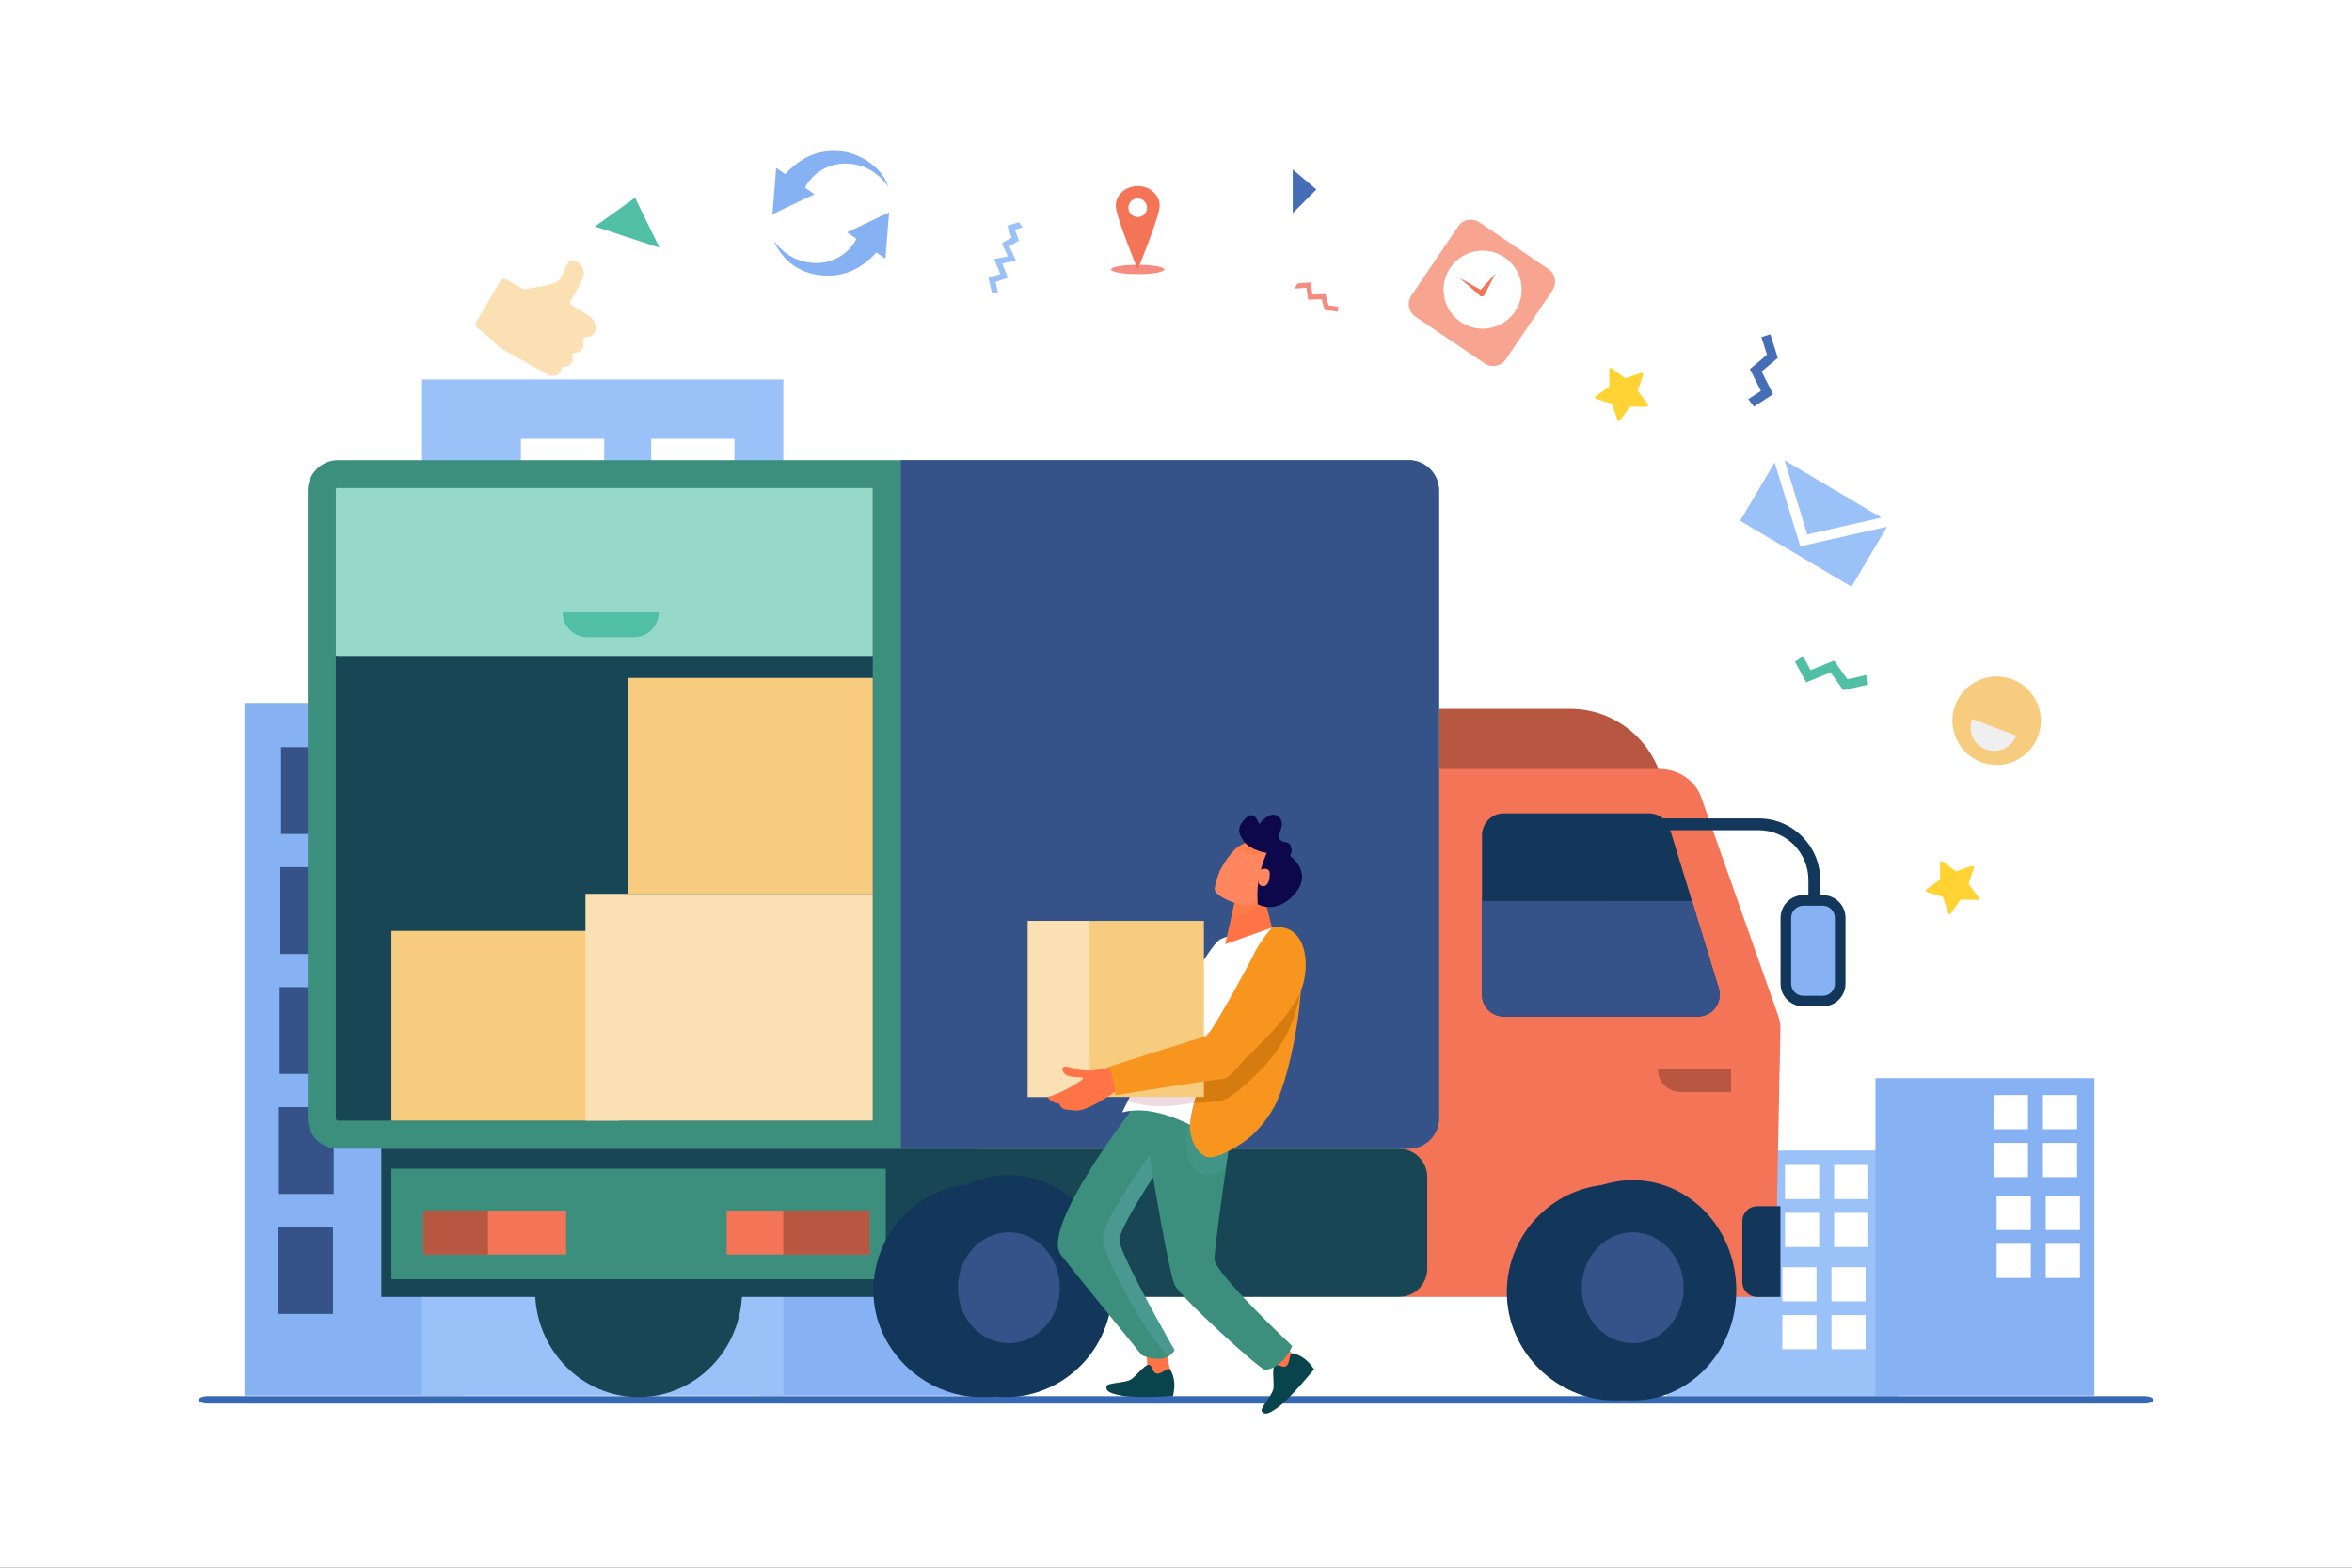 <?xml version="1.0" encoding="utf-8"?>
<!-- Generator: Adobe Illustrator 27.5.0, SVG Export Plug-In . SVG Version: 6.00 Build 0)  -->
<svg version="1.1" id="Layer_1" xmlns="http://www.w3.org/2000/svg" xmlns:xlink="http://www.w3.org/1999/xlink" x="0px" y="0px"
	 viewBox="0 0 3000 2000" style="enable-background:new 0 0 3000 2000;" xml:space="preserve">
<rect x="0" y="0" width="3000" height="2000" fill="#333333" stroke="none"/>
<g>
	<rect transform="matrix(-1 -1.224647e-16 1.224647e-16 -1 3000 2000)" style="fill:#FFFFFF;" width="3000" height="2000"/>
	<g>
		<polygon style="fill:#50BFA5;" points="2299.914,837.332 2309.419,854.89 2339.358,842.718 2356.421,866.677 2380.316,861.231 
			2383.072,873.327 2351.113,880.61 2334.945,857.906 2303.798,870.567 2289.496,844.146 		"/>
		<g>
			
				<rect x="311.867" y="896.749" transform="matrix(-1 -1.224647e-16 1.224647e-16 -1 902.985 2677.302)" style="fill:#86B1F2;" width="279.251" height="883.804"/>
			
				<rect x="358.477" y="953.222" transform="matrix(-1 -1.224647e-16 1.224647e-16 -1 786.85 2017.163)" style="fill:#355389;" width="69.896" height="110.72"/>
			
				<rect x="357.565" y="1106.299" transform="matrix(-1 -1.224647e-16 1.224647e-16 -1 785.027 2323.316)" style="fill:#355389;" width="69.896" height="110.719"/>
			
				<rect x="356.654" y="1259.375" transform="matrix(-1 -1.224647e-16 1.224647e-16 -1 783.205 2629.471)" style="fill:#355389;" width="69.896" height="110.721"/>
			
				<rect x="355.744" y="1412.452" transform="matrix(-1 -1.224647e-16 1.224647e-16 -1 781.384 2935.624)" style="fill:#355389;" width="69.896" height="110.72"/>
			
				<rect x="354.833" y="1565.529" transform="matrix(-1 -1.224647e-16 1.224647e-16 -1 779.561 3241.778)" style="fill:#355389;" width="69.895" height="110.72"/>
		</g>
		
			<rect x="969.35" y="1299.186" transform="matrix(-1 -1.224647e-16 1.224647e-16 -1 2217.951 3079.738)" style="fill:#86B1F2;" width="279.252" height="481.367"/>
		<g>
			
				<rect x="538.33" y="484.089" transform="matrix(-1 -1.224647e-16 1.224647e-16 -1 1537.471 2264.642)" style="fill:#9BC1F9;" width="460.811" height="1296.464"/>
			<g>
				
					<rect x="830.558" y="559.828" transform="matrix(-1 -1.224647e-16 1.224647e-16 -1 1767.328 1166.541)" style="fill:#FFFFFF;" width="106.212" height="46.886"/>
				
					<rect x="664.414" y="559.828" transform="matrix(-1 -1.224647e-16 1.224647e-16 -1 1435.039 1166.541)" style="fill:#FFFFFF;" width="106.211" height="46.886"/>
			</g>
		</g>
		<g>
			
				<rect x="2125.957" y="1467.879" transform="matrix(-1 -1.224647e-16 1.224647e-16 -1 4546.787 3249.074)" style="fill:#9BC1F9;" width="294.873" height="313.316"/>
			
				<rect x="2339.447" y="1486.225" transform="matrix(-1 -1.224647e-16 1.224647e-16 -1 4722.445 3016.001)" style="fill:#FFFFFF;" width="43.551" height="43.552"/>
			
				<rect x="2276.813" y="1486.225" transform="matrix(-1 -1.224647e-16 1.224647e-16 -1 4597.176 3016.001)" style="fill:#FFFFFF;" width="43.551" height="43.552"/>
			
				<rect x="2339.447" y="1547.331" transform="matrix(-1 -1.224647e-16 1.224647e-16 -1 4722.445 3138.214)" style="fill:#FFFFFF;" width="43.551" height="43.552"/>
			
				<rect x="2276.813" y="1547.331" transform="matrix(-1 -1.224647e-16 1.224647e-16 -1 4597.176 3138.214)" style="fill:#FFFFFF;" width="43.551" height="43.552"/>
			
				<rect x="2336.028" y="1616.635" transform="matrix(-1 -1.224647e-16 1.224647e-16 -1 4715.608 3276.82)" style="fill:#FFFFFF;" width="43.552" height="43.551"/>
			
				<rect x="2273.394" y="1616.635" transform="matrix(-1 -1.224647e-16 1.224647e-16 -1 4590.338 3276.82)" style="fill:#FFFFFF;" width="43.551" height="43.551"/>
			
				<rect x="2336.028" y="1677.74" transform="matrix(-1 -1.224647e-16 1.224647e-16 -1 4715.608 3399.032)" style="fill:#FFFFFF;" width="43.552" height="43.552"/>
			
				<rect x="2273.394" y="1677.74" transform="matrix(-1 -1.224647e-16 1.224647e-16 -1 4590.338 3399.032)" style="fill:#FFFFFF;" width="43.551" height="43.552"/>
		</g>
		<g>
			
				<rect x="2392.171" y="1375.494" transform="matrix(-1 -1.224647e-16 1.224647e-16 -1 5063.594 3156.047)" style="fill:#86B1F2;" width="279.252" height="405.059"/>
			
				<rect x="2605.775" y="1397.039" transform="matrix(-1 -1.224647e-16 1.224647e-16 -1 5255.102 2837.629)" style="fill:#FFFFFF;" width="43.551" height="43.551"/>
			
				<rect x="2543.139" y="1397.039" transform="matrix(-1 -1.224647e-16 1.224647e-16 -1 5129.829 2837.629)" style="fill:#FFFFFF;" width="43.552" height="43.551"/>
			
				<rect x="2605.775" y="1458.145" transform="matrix(-1 -1.224647e-16 1.224647e-16 -1 5255.102 2959.84)" style="fill:#FFFFFF;" width="43.551" height="43.551"/>
			
				<rect x="2543.139" y="1458.145" transform="matrix(-1 -1.224647e-16 1.224647e-16 -1 5129.829 2959.84)" style="fill:#FFFFFF;" width="43.552" height="43.551"/>
			
				<rect x="2609.381" y="1525.693" transform="matrix(-1 -1.224647e-16 1.224647e-16 -1 5262.312 3094.939)" style="fill:#FFFFFF;" width="43.551" height="43.552"/>
			
				<rect x="2546.746" y="1525.693" transform="matrix(-1 -1.224647e-16 1.224647e-16 -1 5137.043 3094.939)" style="fill:#FFFFFF;" width="43.551" height="43.552"/>
			
				<rect x="2609.381" y="1586.801" transform="matrix(-1 -1.224647e-16 1.224647e-16 -1 5262.312 3217.152)" style="fill:#FFFFFF;" width="43.551" height="43.551"/>
			
				<rect x="2546.746" y="1586.801" transform="matrix(-1 -1.224647e-16 1.224647e-16 -1 5137.043 3217.152)" style="fill:#FFFFFF;" width="43.551" height="43.551"/>
		</g>
		<g>
			<path style="fill:#F7A491;" d="M1805.564,404.065l88.042,59.563c8.938,6.046,21.085,3.703,27.132-5.235l59.563-88.042
				c6.046-8.938,3.702-21.085-5.235-27.132l-88.043-59.563c-8.938-6.047-21.085-3.703-27.132,5.235l-59.563,88.042
				C1794.281,385.871,1796.626,398.018,1805.564,404.065z"/>
			<path style="fill:#FFFFFF;" d="M1851.334,339.523c-17.803,23.644-11.297,57.36,14.024,72.682
				c21.681,13.12,50.237,7.61,65.481-12.632c17.807-23.644,11.3-57.363-14.023-72.686
				C1895.135,313.768,1866.577,319.279,1851.334,339.523z"/>
			<path style="fill:#F47458;" d="M1907.493,349.08l-20.435,22.284c-1.498,1.632-1.388,4.168,0.244,5.665
				c1.632,1.497,4.169,1.387,5.665-0.245c0.239-0.262,0.446-0.564,0.604-0.864L1907.493,349.08z"/>
			<path style="fill:#F47458;" d="M1891.936,371.536l-30.827-17.259L1888,377.191c1.455,1.24,3.64,1.065,4.879-0.389
				c1.24-1.456,1.066-3.64-0.389-4.879C1892.32,371.777,1892.123,371.642,1891.936,371.536z"/>
		</g>
		<polygon style="fill:#9BC1F9;" points="1284.674,288.014 1290.398,302.956 1277.799,310.376 1285.51,327.04 1268.048,330.558 
			1275.877,349.522 1260.817,354.653 1265.123,373.193 1273.063,373.642 1269.844,359.781 1285.736,354.366 1278.209,336.137 
			1295.962,332.56 1287.456,314.171 1299.758,306.925 1294.454,293.076 1304.183,290.108 1299.827,283.392 		"/>
		<g>
			<g>
				<path style="fill:#F7CC7F;" d="M2494.039,899.354c-11.107,29.112,3.486,61.71,32.596,72.811
					c29.109,11.1,61.711-3.5,72.818-32.612c11.107-29.112-3.486-61.711-32.596-72.811
					C2537.748,855.642,2505.146,870.242,2494.039,899.354z"/>
				<path style="fill:#EFEFEF;" d="M2571.74,938.55c-5.938,15.565-23.369,23.371-38.932,17.437
					c-15.564-5.936-23.367-23.364-17.429-38.929L2571.74,938.55z"/>
			</g>
		</g>
		<polygon style="fill:#466EB6;" points="2229.891,509.245 2246.058,498.743 2232.035,470.863 2253.781,452.593 2246.698,430.013 
			2258.129,426.428 2267.602,456.628 2246.994,473.941 2261.581,502.945 2237.252,518.747 		"/>
		<g>
			<path style="fill:#FAE0B2;" d="M645.317,356.35l22.438,12.63c0,0,40.465-4.85,45.736-11.866
				c5.271-7.017,10.027-25.622,15.539-25.071c5.512,0.55,15.629,4.367,15.59,17.733c-0.029,9.701-19.027,34.023-17.453,37.319
				c0.983,2.062,13.671,9.69,23.031,15.112c6.155,3.565,9.775,10.311,9.411,17.517l-0.001,0.021
				c-0.246,4.871-3.835,8.957-8.605,9.798l-7.428,1.309l0.802,7.56c0.596,5.629-3.431,10.76-9.017,11.487l-5.691,0.741l0.854,4.676
				c1.1,6.023-3.245,11.759-9.317,12.299l-4.932,0.439l-0.052,1.286c-0.22,5.345-4.452,9.699-9.745,10.029l-4.873,0.303
				l-59.754-33.649c-5.599-3.152-10.481-7.436-14.347-12.589l-19.022-15.371c-2.043-1.652-2.558-4.584-1.209-6.894l30.81-52.786
				C639.569,355.832,642.792,354.927,645.317,356.35z"/>
		</g>
		<polygon style="fill:#F48C7F;" points="1654.994,361.62 1671.754,360.267 1674.041,375.77 1690.61,375.165 1694.623,389.711 
			1707.098,391.287 1706.299,397.601 1689.617,395.494 1685.814,381.71 1668.577,382.338 1666.327,367.091 1651.139,368.317 		"/>
		<g>
			<path style="fill:#FED333;" d="M2036.057,509.01l20.413,6.274l6.402,20.373c0.518,1.646,2.698,1.984,3.689,0.572l12.275-17.474
				l21.354,0.205c1.726,0.017,2.721-1.952,1.684-3.331l-12.825-17.074l6.794-20.246c0.55-1.635-1.016-3.19-2.647-2.631
				l-20.202,6.922l-17.155-12.718c-1.386-1.027-3.348-0.02-3.32,1.706l0.34,21.352l-17.396,12.385
				C2034.057,506.326,2034.408,508.503,2036.057,509.01z"/>
		</g>
		<g>
			<path style="fill:#FED333;" d="M2457.933,1138.039l20.413,6.274l6.402,20.372c0.518,1.646,2.697,1.984,3.689,0.572l12.275-17.475
				l21.354,0.205c1.725,0.018,2.721-1.952,1.684-3.33l-12.825-17.074l6.794-20.246c0.549-1.636-1.016-3.19-2.648-2.632
				l-20.201,6.922l-17.154-12.718c-1.387-1.027-3.349-0.02-3.322,1.706l0.342,21.351l-17.396,12.386
				C2455.932,1135.354,2456.284,1137.532,2457.933,1138.039z"/>
		</g>
		<g>
			<path style="fill:#3668B3;" d="M265.109,1781.195h2469.78c6.46,0,11.697,2.108,11.697,4.709l0,0
				c0,2.603-5.237,4.711-11.697,4.711H265.109c-6.46,0-11.696-2.108-11.696-4.711l0,0
				C253.413,1783.304,258.65,1781.195,265.109,1781.195z"/>
		</g>
		<g>
			<path style="fill:#F48C7F;" d="M1417.174,343.762c0,3.303,15.229,5.98,34.014,5.98c18.784,0,34.012-2.677,34.012-5.98
				c0-3.303-15.228-5.98-34.012-5.98C1432.402,337.782,1417.174,340.459,1417.174,343.762z"/>
			<path style="fill:#F47458;" d="M1423.168,262.383c0,13.808,28.019,81.379,28.019,81.379s28.019-67.571,28.019-81.379
				c0-13.808-12.545-25.002-28.019-25.002C1435.713,237.381,1423.168,248.575,1423.168,262.383z M1439.301,265.023
				c0-6.564,5.322-11.886,11.887-11.886c6.563,0,11.885,5.322,11.885,11.886c0,6.564-5.322,11.886-11.885,11.886
				C1444.623,276.909,1439.301,271.587,1439.301,265.023z"/>
		</g>
		<g>
			<polygon style="fill:#9BC1F9;" points="2276.257,587.275 2399.783,660.376 2305.109,681.797 			"/>
			<polygon style="fill:#9BC1F9;" points="2296.279,696.981 2406.984,671.935 2361.65,748.539 2219.51,664.422 2263.599,589.919 			
				"/>
		</g>
		<g>
			<path style="fill:#86B1F2;" d="M986.472,306.66c12.012,26.108,32.217,41.496,60.785,44.543
				c28.393,3.027,51.513-8.143,70.47-29.092c3.759,2.562,7.536,5.137,11.644,7.936c1.575-19.874,3.121-39.38,4.689-59.179
				c-17.938,8.544-35.553,16.934-53.597,25.528c4.066,2.817,7.99,5.537,11.895,8.242c-6.506,14.585-25.886,31.405-52.016,30.908
				C1017.53,335.113,999.979,324.604,986.472,306.66z"/>
			<path style="fill:#86B1F2;" d="M1132.822,238.194c-5.827-21.985-33.332-42.619-60.801-45.252
				c-28.339-2.715-51.399,8.186-70.397,29.173c-3.737-2.56-7.509-5.144-11.624-7.961c-1.583,19.846-3.136,39.328-4.716,59.125
				c17.948-8.548,35.598-16.954,53.556-25.508c-3.443-2.373-6.627-4.738-9.987-6.821c-1.95-1.209-1.912-2.18-0.79-4.033
				C1050.891,199.215,1105.967,198.798,1132.822,238.194z"/>
		</g>
		<polygon style="fill:#466EB6;" points="1648.887,216.188 1679.118,241.701 1648.887,272.034 		"/>
		<polygon style="fill:#50BFA5;" points="758.744,288.911 841.191,316.05 809.959,252.244 		"/>
		<g>
			<g>
				<path style="fill:#B75742;" d="M2123.863,1215.613h-288.334V904.271h166.852c67.093,0,121.482,54.389,121.482,121.481V1215.613z
					"/>
				<path style="fill:#F47458;" d="M1788.82,1654.57h475.401l6.731-341.247c0.116-5.918-0.835-11.814-2.814-17.436l-98.102-278.6
					c-7.609-21.611-29.207-36.216-53.556-36.216H1788.82V1654.57z"/>
				<path style="fill:#13375B;" d="M2270.963,1654.57h-29.66c-10.468,0-18.952-8.484-18.952-18.952v-77.777
					c0-10.468,8.484-18.952,18.952-18.952h29.66V1654.57z"/>
				<g>
					<path style="fill:#13375B;" d="M2306.616,1175.297h15.061v-52.71c0-43.3-35.227-78.528-78.527-78.528h-128.01v15.062h128.01
						c34.996,0,63.467,28.471,63.467,63.467V1175.297z"/>
				</g>
				<path style="fill:#13375B;" d="M2324.904,1283.944h-24.742c-16.04,0-29.044-13.004-29.044-29.044v-83.906
					c0-16.041,13.004-29.045,29.044-29.045h24.742c16.041,0,29.044,13.004,29.044,29.045v83.906
					C2353.948,1270.94,2340.945,1283.944,2324.904,1283.944z"/>
				<path style="fill:#86B1F2;" d="M2340.424,1254.9v-83.906c0-8.572-6.949-15.521-15.521-15.521h-24.741
					c-8.57,0-15.52,6.948-15.52,15.519v83.907c0,8.57,6.949,15.519,15.52,15.519h24.742
					C2333.475,1270.419,2340.424,1263.471,2340.424,1254.9z"/>
				<path style="fill:#13375B;" d="M2165.745,1296.854h-247.629c-15.354,0-27.801-12.448-27.801-27.803v-203.643
					c0-15.355,12.446-27.802,27.801-27.802h185.191c12.216,0,23.001,7.974,26.581,19.651l62.437,203.646
					C2197.805,1278.773,2184.438,1296.854,2165.745,1296.854z"/>
				<path style="fill:#355389;" d="M2158.164,1149.48l34.161,111.422c5.479,17.871-7.887,35.951-26.58,35.951h-247.629
					c-15.354,0-27.801-12.448-27.801-27.803v-119.57H2158.164z"/>
				<path style="fill:#13375B;" d="M2197.769,1648.607c0.056,76.244-61.763,138.064-138.007,138.008
					c-74.964-0.055-137.751-62.844-137.802-137.808c-0.052-76.239,61.763-138.054,138.003-138.001
					C2134.925,1510.858,2197.713,1573.645,2197.769,1648.607z"/>
				<ellipse style="fill:#184655;" cx="814.521" cy="1646.581" rx="132.045" ry="135.774"/>
				<path style="fill:#3C8F7C;" d="M1796.656,1465.546H431.385c-21.468,0-38.872-17.403-38.872-38.871V625.893
					c0-21.469,17.404-38.872,38.872-38.872h1365.271c21.469,0,38.873,17.404,38.873,38.872v800.781
					C1835.529,1448.142,1818.125,1465.546,1796.656,1465.546z"/>
				<path style="fill:#184655;" d="M431.386,1429.688c-1.661,0-3.013-1.352-3.013-3.014V625.893c0-1.662,1.352-3.013,3.013-3.013
					h681.874v806.808H431.386z"/>
				<path style="fill:#96D9C9;" d="M431.386,836.809c-1.661,0-3.013-0.359-3.013-0.8V623.413c0-0.441,1.352-0.8,3.013-0.8h681.874
					v214.196H431.386z"/>
				<path style="fill:#355389;" d="M1796.656,587.021h-647.538v878.525h647.538c21.469,0,38.873-17.403,38.873-38.871V625.893
					C1835.529,604.424,1818.125,587.021,1796.656,587.021z"/>
				<rect x="499.289" y="1187.641" style="fill:#F7CC7F;" width="290.487" height="242.047"/>
				<rect x="746.741" y="1140.302" style="fill:#FAE0B2;" width="366.519" height="289.386"/>
				<rect x="800.535" y="864.877" style="fill:#F7CC7F;" width="312.725" height="275.424"/>
				<path style="fill:#184655;" d="M1784.348,1654.57H486.378v-189.024h1297.969c19.947,0,36.118,16.171,36.118,36.118v116.788
					C1820.466,1638.4,1804.295,1654.57,1784.348,1654.57z"/>
				<rect x="499.289" y="1491.037" style="fill:#3C8F7C;" width="630.465" height="140.914"/>
				<rect x="926.812" y="1544.455" style="fill:#F47458;" width="182.164" height="55.94"/>
				<rect x="999.06" y="1544.455" style="fill:#B75742;" width="109.916" height="55.94"/>
				<rect x="539.964" y="1544.455" style="fill:#F47458;" width="182.163" height="55.94"/>
				<rect x="539.964" y="1544.455" style="fill:#B75742;" width="82.484" height="55.94"/>
				<path style="fill:#13375B;" d="M1378.109,1646.581c0,74.985-18.442,135.774-126.627,135.774
					c-72.926,0-137.46-60.789-137.46-135.774c0-74.987,59.118-135.774,132.044-135.774S1378.109,1571.594,1378.109,1646.581z"/>
				<path style="fill:#13375B;" d="M1418.876,1642.853c0,79.398-62.95,139.503-135.876,139.503
					c-72.926,0-128.213-60.104-128.213-139.503c0-79.4,59.118-143.766,132.044-143.766S1418.876,1563.452,1418.876,1642.853z"/>
				<ellipse style="fill:#13375B;" cx="2082.599" cy="1646.118" rx="132.044" ry="140.498"/>
				<path style="fill:#355389;" d="M2147.526,1642.853c0,39.041-29.069,70.69-64.928,70.69s-64.929-31.649-64.929-70.69
					c0-39.043,29.07-70.692,64.929-70.692S2147.526,1603.809,2147.526,1642.853z"/>
				<path style="fill:#355389;" d="M1351.76,1642.853c0,39.041-29.069,70.69-64.928,70.69s-64.929-31.649-64.929-70.69
					c0-39.043,29.07-70.692,64.929-70.692S1351.76,1603.809,1351.76,1642.853z"/>
				<path style="fill:#50BFA5;" d="M717.52,781.231h122.66l0,0c0,17.429-14.13,31.558-31.559,31.558h-59.544
					C731.648,812.789,717.52,798.66,717.52,781.231L717.52,781.231z"/>
			</g>
			<path style="fill:#B75742;" d="M2143.359,1393.039h64.707v-28.625h-93.33l0,0
				C2114.736,1380.223,2127.551,1393.039,2143.359,1393.039z"/>
			<g>
				<path style="fill:#FF7446;" d="M1487.644,1724.474c3.643,20.701,6.277,27.458,6.277,27.458
					c-22.632,15.501-39.063,2.227-32.087-4.439c3.488-6.373-0.078-22.167-3.488-32.088
					C1470.437,1712.925,1487.644,1724.474,1487.644,1724.474z"/>
				<path style="fill:#FF7446;" d="M1644.598,1722.381c4.65,6.976,9.301,11.626,9.301,11.626
					c-17.207,24.183-24.881,13.726-24.881,13.726c-5.115-9.54-6.277-11.551-6.277-11.551
					C1634.599,1724.009,1644.598,1722.381,1644.598,1722.381z"/>
				<g>
					<path style="fill:#09434C;" d="M1492.516,1747.115c0,0,4.092,5.724,5.154,15.394c1.062,9.67-1.655,18.752-1.655,18.752
						s-46.841,2.635-65.183-0.772c-18.343-3.405-19.976-6.614-19.517-11.81c0.459-5.195,25.349-3.637,32.795-9.875
						c7.445-6.238,17.821-19.625,22.226-17.448c4.405,2.177,3.54,10.528,9.495,11.054
						C1481.786,1752.936,1489.858,1743.943,1492.516,1747.115z"/>
					<path style="fill:#09434C;" d="M1648.566,1726.404c0,0,6.984,0.854,14.83,6.606c7.845,5.753,12.703,13.893,12.703,13.893
						s-29.715,36.305-44.623,47.521c-14.907,11.217-18.375,10.251-21.894,6.403c-3.52-3.849,14.45-21.142,14.885-30.846
						s-2.42-26.399,2.161-28.174c4.581-1.775,10.152,4.506,14.564,0.472C1645.605,1738.246,1644.434,1726.22,1648.566,1726.404z"/>
					<path style="fill:#3C8F7C;" d="M1569.881,1447.088c0,0-20.781,141.767-20.781,159.346c0,17.578,99.094,110.718,99.094,110.718
						s-10.447,27.36-34.227,30.576c-5.807,0.786-109.494-93.942-115.864-108.743c-7.306-16.974-27.338-137.189-27.338-137.189
						s-44.949,67.594-42.976,81.524c3.097,21.867,70.313,139.162,70.313,139.162s-9.173,20.304-41.788,6.277
						c0,0-91.533-112.841-103.068-127.743c-27.295-35.264,96.516-193.479,96.516-193.479L1569.881,1447.088z"/>
					<path style="opacity:0.32;fill:#64AEBA;" d="M1406.646,1579.801c0-23.583,59.771-106.049,59.771-106.049l4.348,28.043
						c0,0-44.948,67.594-42.976,81.524c3.097,21.867,70.313,139.162,70.313,139.162s-2.088,4.621-7.813,7.931
						C1457.382,1697.142,1406.646,1601.104,1406.646,1579.801z"/>
					<g style="opacity:0.5;">
						<path style="opacity:0.32;fill:#64AEBA;" d="M1512.328,1454.542c0.741-7.593,2.224-15.985,4.314-24.984l53.238,17.53
							c0,0-2.772,18.91-6.291,43.775c-10.863,5.777-21.377,9.586-27.342,8.402c-10.336-2.05-23.957-17.745-23.957-44.742
							C1512.291,1454.538,1512.316,1454.536,1512.328,1454.542z"/>
					</g>
					<path style="fill:#F7951F;" d="M1517.76,1434.818c6.9-68.068,80.512-205.368,106.037-251.29
						c12.04,0.837,22.669,4.839,28.664,14.476c20.509,32.959-4.393,172.854-27.1,213.869c-8.674,15.67-18.832,27.545-28.074,36.237
						c-13.37,12.573-44.486,30.467-56.486,28.177c-9.957-1.9-23.077-16.454-23.077-41.486
						C1517.724,1434.814,1517.748,1434.813,1517.76,1434.818z"/>
					<path style="fill:#FFFFFF;" d="M1431.268,1419.197c0.285-0.499,103.535-211.608,125.992-221.199
						c0.442-0.198,1.646-0.699,2.31-0.971c15.69-6.407,36.277-12.398,53.06-13.464c6.727-0.45,10.829-0.035,11.168-0.035
						c-25.525,45.922-99.137,183.223-106.037,251.29C1491.578,1422.01,1459.708,1411.564,1431.268,1419.197z"/>
					<g style="opacity:0.5;">
						<path style="fill:#DEB6C4;" d="M1561.669,1305.488c-16.132,35.26-30.806,71.637-38.588,101.524
							c-50.364,8.083-63.38,3.375-84.863-1.865c10.476-21.063,17.965-35.691,20.847-41.377L1561.669,1305.488z"/>
					</g>
					<g>
						<path style="fill:#D67B0F;" d="M1558.506,1403.884c-7.604,1.865-20.456,2.789-35.425,3.128
							c7.782-29.887,22.456-66.264,38.588-101.524l98.313-55.843c-0.016,0.247-0.031,0.494-0.046,0.739
							c-2.636,42.322-20.421,82.266-50.038,112.612C1589.855,1383.533,1570.05,1401.052,1558.506,1403.884z"/>
					</g>
					
						<rect x="1311.058" y="1174.871" transform="matrix(-1 -1.224647e-16 1.224647e-16 -1 2846.646 2574.273)" style="fill:#F7CC7F;" width="224.531" height="224.531"/>
					
						<rect x="1311.058" y="1174.871" transform="matrix(-1 -1.224647e-16 1.224647e-16 -1 2700.9 2574.273)" style="fill:#FAE0B2;" width="78.785" height="224.531"/>
					<path style="fill:#FF7446;" d="M1420.647,1359.871c-1.599,0.118-28.503,10.426-49.435,3.576
						c-9.974-3.265-19.126-5.182-15.098,3.974c4.028,9.155,22.418,5.267,24.981,7.831c2.563,2.564-31.78,21.345-41.159,22.94
						s6.002,9.653,9.665,9.653c3.662,0,0.732,1.464,4.394,5.127c3.662,3.661,12.531,2.793,16.846,3.661
						c14.077,2.836,51.5-23.026,57.13-28.656S1420.647,1359.871,1420.647,1359.871z"/>
					<path style="fill:#F7951F;" d="M1622.402,1183.445c0,0-14.889,16.747-23.408,34.334
						c-8.597,17.749-56.348,104.988-61.625,104.988s-123.135,38.381-123.135,38.381s8.244,17.033,8.244,36.077
						c0,0,126.711-20.509,136.232-20.509s20.508-16.846,30.029-26.367c9.521-9.522,56.856-52.607,70.543-86.362
						C1672.97,1230.23,1665.615,1176.121,1622.402,1183.445z"/>
					<polygon style="fill:#FF7446;" points="1577.969,1137.005 1562.713,1204.639 1622.402,1183.445 1610.725,1137.23 					"/>
					<path style="opacity:0.68;fill:#FF7F4C;" d="M1577.969,1137.005l32.756,0.226l2.714,10.739
						c-9.367,9.498-20.623,17.148-29.794,19.29c-3.641,0.85-8.008,0.897-12.579,0.349L1577.969,1137.005z"/>
					<path style="fill:#FF865E;" d="M1602.326,1071.988c0,0-10.229,0.093-22.693,8.259c-12.462,8.165-23.856,30.941-23.856,30.941
						s-5.708,14.461-6.454,22.956c-0.745,8.494,29.296,22.226,44.205,20.298c14.908-1.927,34.439-18.79,39.414-34.181
						C1637.916,1104.87,1608.974,1071.128,1602.326,1071.988z"/>
					<path style="opacity:0.68;fill:#FF7F4C;" d="M1575.222,1083.744c1.443-1.332,2.92-2.52,4.412-3.497
						c12.463-8.166,22.692-8.259,22.692-8.259c3.149-0.408,11.305,6.953,18.485,16.45l-5.137-0.337c0,0-17.179,4.712-34.146-1.421
						C1579.251,1085.857,1577.151,1084.857,1575.222,1083.744z"/>
					<path style="fill:#0D074B;" d="M1615.675,1088.101c0,0-5.757,12.602-9.532,30.178c-3.776,17.576-1.845,35.367-1.845,35.367
						c12.474,6.404,32.529,5.799,49.624-16.371c17.095-22.171-2.266-40.313-6.597-43.651s2.417-4.563-0.617-13.331
						c-3.034-8.767-8.38-3.246-14.2-9.342c-5.82-6.095,9.441-18.832-1.384-28.785c-10.825-9.954-24.94,9.292-24.94,9.292
						s-5.975-19.068-16.892-8.204c-10.916,10.865-11.364,18.521-2.449,30.343
						C1595.759,1085.418,1615.675,1088.101,1615.675,1088.101z"/>
					<path style="fill:#FF865E;" d="M1606.062,1110.19c0,0,13.526-6.542,13.526,4.906c0,11.448-4.629,17.581-11.327,14.72
						C1601.563,1126.954,1606.062,1110.19,1606.062,1110.19z"/>
				</g>
			</g>
		</g>
	</g>
</g>
</svg>
